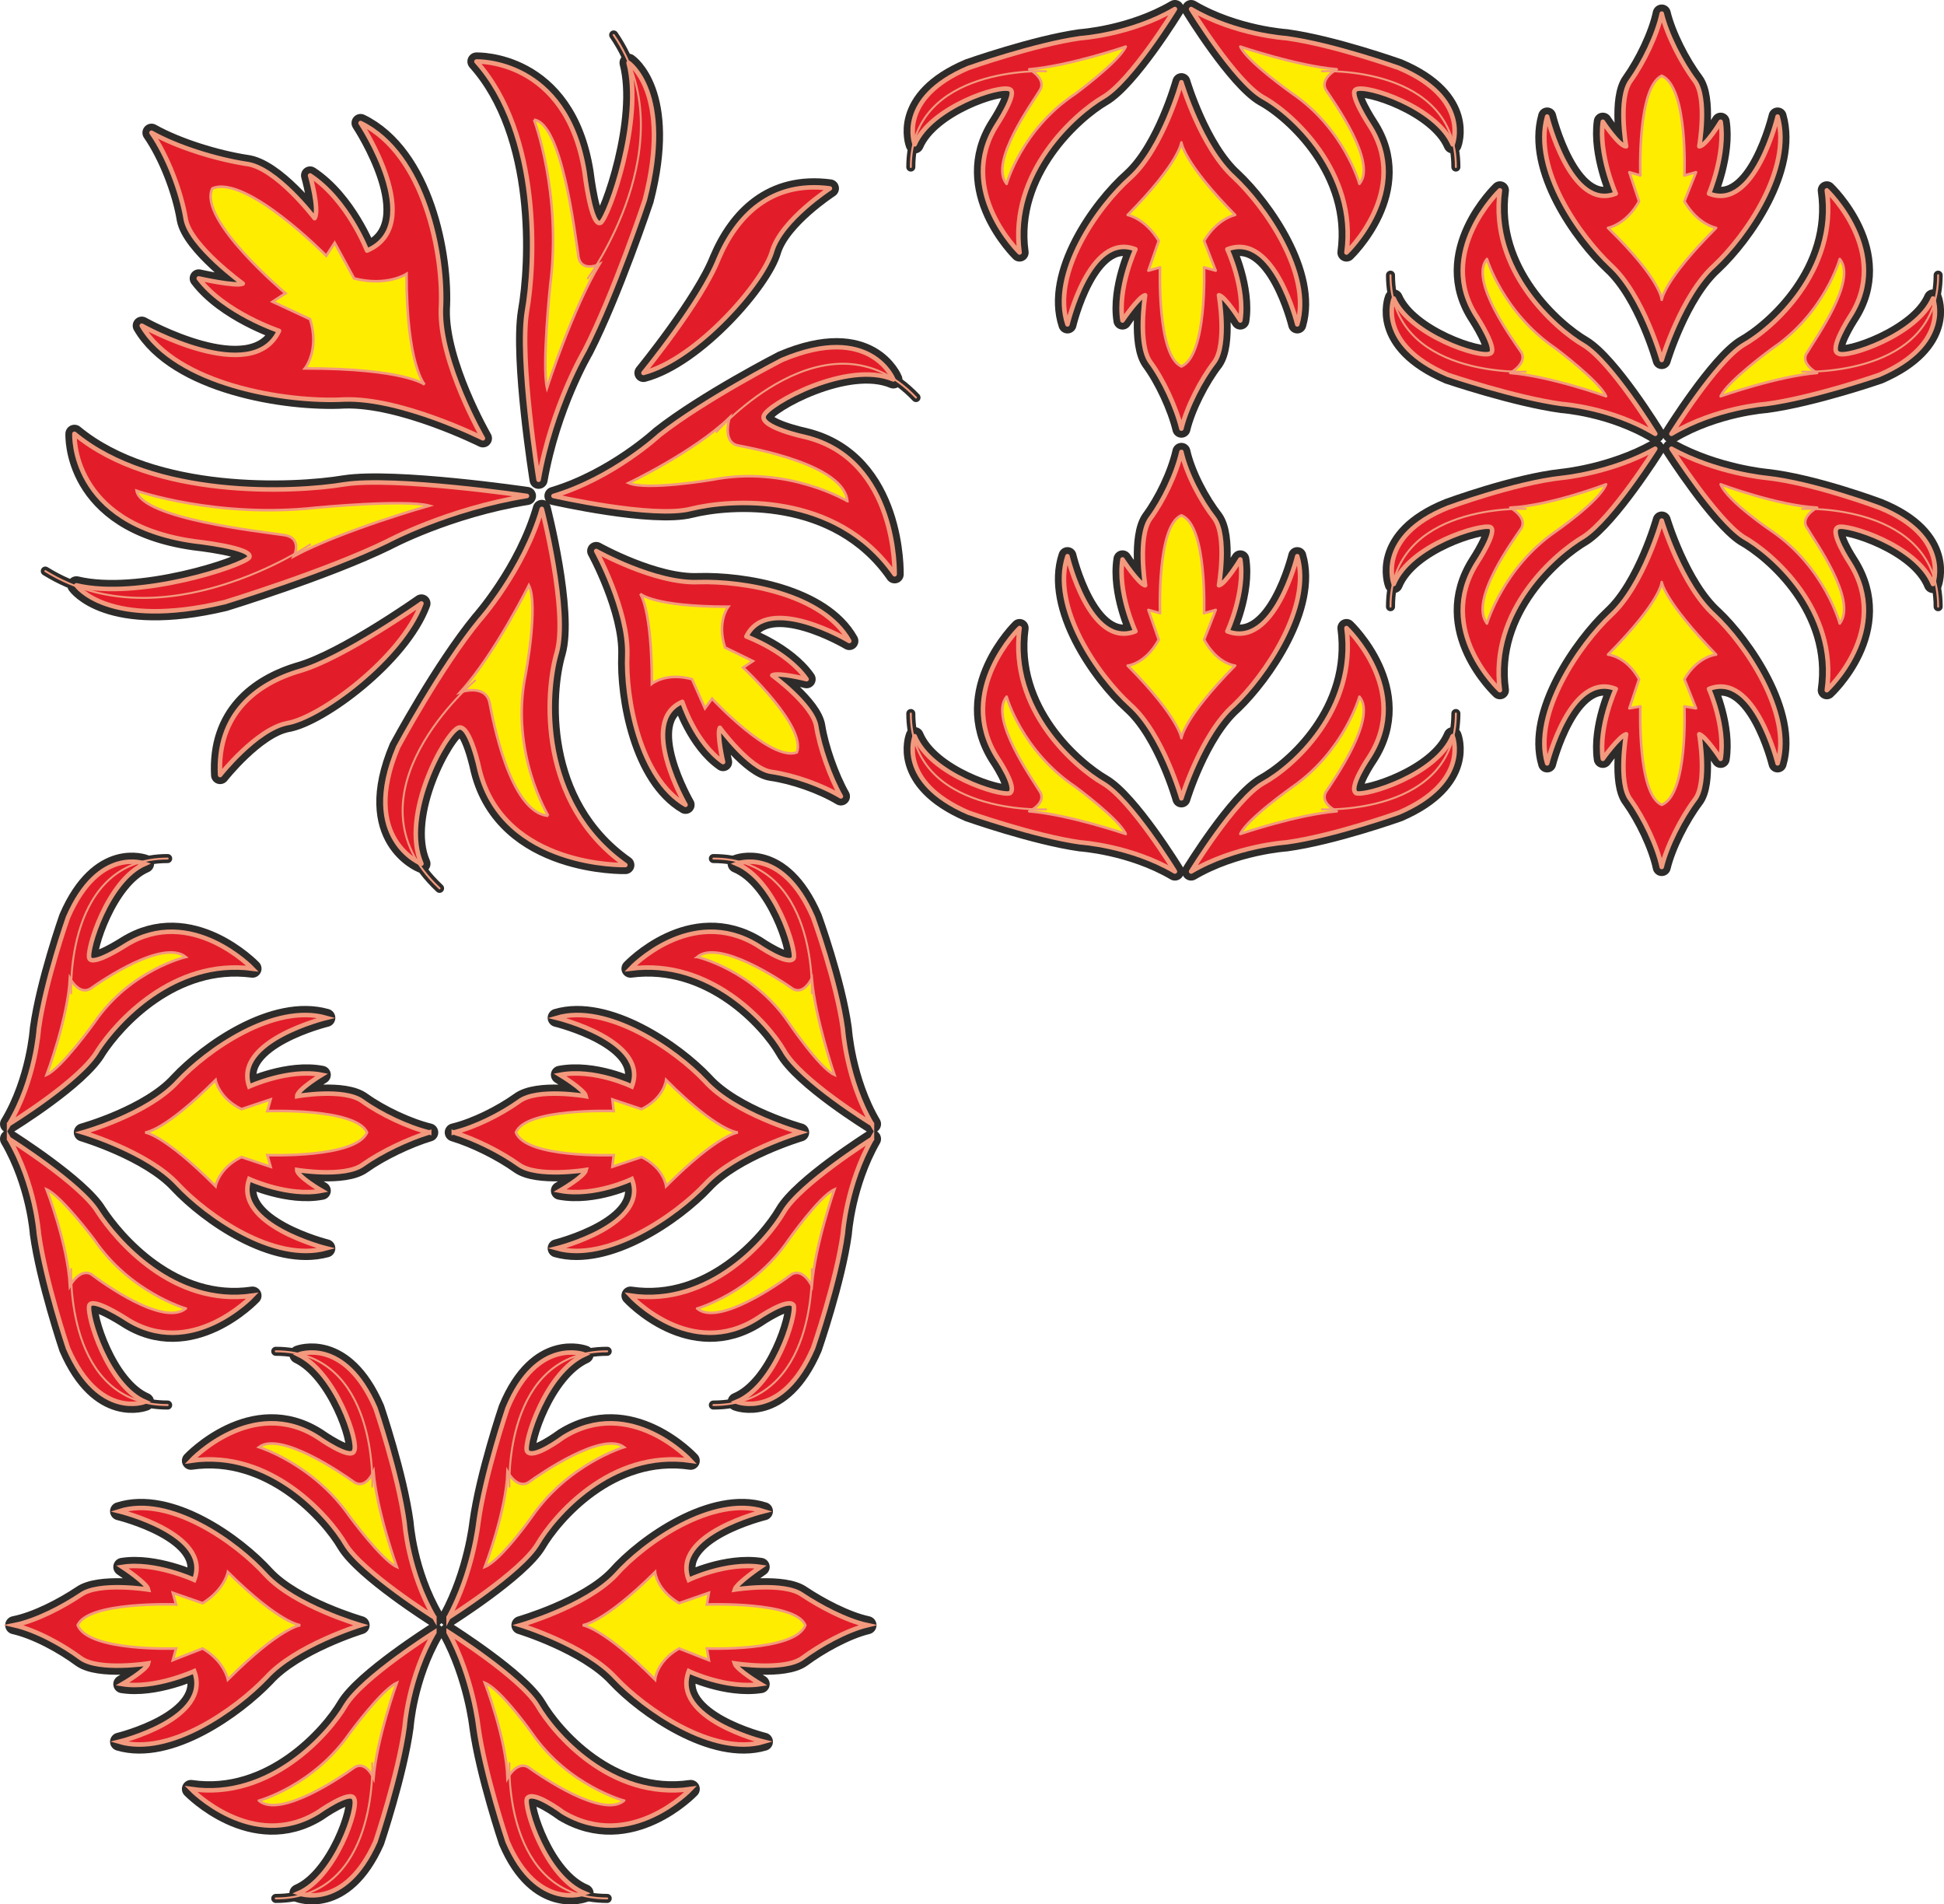 <svg xmlns="http://www.w3.org/2000/svg" width="288.293" height="282.353" viewBox="0 0 216.219 211.765"><path d="M372.734 362.409s-4.896-7.992-7.992-9.864c-3.096-1.8-10.512-8.28-9.288-17.208 0 0-7.272 6.912-2.52 14.112 0 0 2.376 3.672 1.44 4.032-1.08.576-8.928-2.016-10.728-6.12 0 0-2.016 5.04 6.048 8.496 0 0 7.416 2.52 12.672 3.24 0 0 5.472.36 10.368 3.312zm1.8 0s4.968-7.992 7.992-9.864c3.24-1.8 10.584-8.28 9.288-17.208 0 0 7.272 6.912 2.52 14.112 0 0-2.376 3.672-1.224 4.032.864.576 8.712-2.016 10.512-6.12 0 0 2.016 5.04-5.976 8.496 0 0-7.272 2.52-12.6 3.24 0 0-5.544.36-10.512 3.312z" style="fill:#302f2e;stroke:#2d2c2b;stroke-width:2.016;stroke-linejoin:round;stroke-miterlimit:10.433" transform="translate(-188.63 -314.17)"/><path d="M389.078 355.497s15.12.72 15.12-10.728m-45.864 10.728s-15.048.72-15.048-10.728" style="fill:none;stroke:#2d2c2b;stroke-width:1.008;stroke-linecap:round;stroke-miterlimit:10.433" transform="translate(-188.63 -314.17)"/><path d="M373.454 315.68c-.504 2.377-2.016 5.473-3.456 7.489-1.44 1.944-.504 7.272-.504 7.272-.792 0-2.592-2.736-2.592-2.736-.504 3.6 1.44 7.992 1.44 7.992-5.04 2.016-7.632-8.568-7.632-8.568-1.656 5.832 3.672 13.32 7.128 16.56 3.6 3.312 5.616 10.512 5.616 10.512s2.16-7.2 5.832-10.512c3.456-3.24 8.712-10.728 7.056-16.56 0 0-2.52 10.584-7.632 8.568 0 0 1.872-4.392 1.296-7.992 0 0-1.656 2.736-2.376 2.736 0 0 .936-5.328-.504-7.272-1.512-2.016-3.096-5.112-3.672-7.488zm-54.144-.503s-4.896 7.992-7.992 9.792c-3.096 1.8-10.512 8.352-9.288 17.28 0 0-7.128-6.912-2.52-14.184 0 0 2.376-3.6 1.44-3.96-1.08-.576-8.784 1.944-10.584 6.12 0 0-2.016-5.112 5.976-8.496 0 0 7.344-2.592 12.456-3.312 0 0 5.616-.36 10.512-3.24zm1.8 0s4.896 7.992 7.992 9.792c3.312 1.8 10.512 8.352 9.288 17.28 0 0 7.272-6.912 2.52-14.184 0 0-2.376-3.6-1.44-3.96 1.08-.576 8.928 1.944 10.728 6.12 0 0 2.016-5.112-5.976-8.496 0 0-7.272-2.592-12.528-3.312 0 0-5.688-.36-10.584-3.24z" style="fill:#302f2e;stroke:#2d2c2b;stroke-width:2.016;stroke-linejoin:round;stroke-miterlimit:10.433" transform="translate(-188.63 -314.17)"/><path d="M335.654 322.089s14.904-.72 14.904 10.656m-45.576-10.656s-15.048-.72-15.048 10.656" style="fill:none;stroke:#2d2c2b;stroke-width:1.008;stroke-linecap:round;stroke-miterlimit:10.433" transform="translate(-188.63 -314.17)"/><path d="M320.03 361.833c-.576-2.376-2.016-5.472-3.456-7.416-1.44-2.016-.576-7.416-.576-7.416-.72.144-2.52 2.808-2.52 2.808-.576-3.6 1.44-7.92 1.44-7.92-5.112-2.016-7.56 8.352-7.56 8.352-1.872-5.616 3.384-13.104 7.056-16.344 3.6-3.312 5.616-10.584 5.616-10.584s2.16 7.272 5.832 10.584c3.456 3.24 8.712 10.728 7.056 16.344 0 0-2.52-10.368-7.776-8.352 0 0 2.016 4.32 1.44 7.92 0 0-1.656-2.664-2.376-2.808 0 0 .936 5.4-.504 7.416-1.512 1.944-3.096 5.04-3.672 7.416zm52.704 2.232s-4.896 7.776-7.992 9.792c-3.096 1.8-10.512 8.136-9.288 17.064 0 0-7.272-6.696-2.52-14.184 0 0 2.376-3.6 1.44-3.96-1.08-.36-8.928 1.944-10.728 6.336 0 0-2.016-5.256 6.048-8.496 0 0 7.416-2.736 12.672-3.312 0 0 5.472-.504 10.368-3.24zm1.8 0s4.968 7.776 7.992 9.792c3.24 1.8 10.584 8.136 9.288 17.064 0 0 7.272-6.696 2.52-14.184 0 0-2.376-3.6-1.224-3.96.864-.36 8.712 1.944 10.512 6.336 0 0 2.016-5.256-5.976-8.496 0 0-7.272-2.736-12.6-3.312 0 0-5.544-.504-10.512-3.24z" style="fill:#302f2e;stroke:#2d2c2b;stroke-width:2.016;stroke-linejoin:round;stroke-miterlimit:10.433" transform="translate(-188.63 -314.17)"/><path d="M389.078 370.76s15.12-.72 15.12 10.873m-45.864-10.873s-15.048-.72-15.048 10.873" style="fill:none;stroke:#2d2c2b;stroke-width:1.008;stroke-linecap:round;stroke-miterlimit:10.433" transform="translate(-188.63 -314.17)"/><path d="M373.454 410.577c-.504-2.376-2.016-5.472-3.456-7.488-1.44-1.8-.504-7.272-.504-7.272-.792.216-2.592 2.736-2.592 2.736-.504-3.6 1.44-7.776 1.44-7.776-5.04-2.016-7.632 8.28-7.632 8.28-1.656-5.544 3.672-13.248 7.128-16.488 3.6-3.312 5.616-10.512 5.616-10.512s2.16 7.2 5.832 10.512c3.456 3.24 8.712 10.944 7.056 16.488 0 0-2.52-10.296-7.632-8.28 0 0 1.872 4.176 1.296 7.776 0 0-1.656-2.52-2.376-2.736 0 0 .936 5.472-.504 7.272-1.512 2.016-3.096 5.112-3.672 7.488zm-54.144.503s-4.896-7.991-7.992-9.791c-3.096-1.8-10.512-8.136-9.288-17.28 0 0-7.128 6.912-2.52 14.328 0 0 2.376 3.456 1.44 4.032-1.08.36-8.784-2.016-10.584-6.336 0 0-2.016 5.04 5.976 8.496 0 0 7.344 2.592 12.456 3.312 0 0 5.616.36 10.512 3.24zm1.8 0s4.896-7.991 7.992-9.791c3.312-1.8 10.512-8.136 9.288-17.28 0 0 7.272 6.912 2.52 14.328 0 0-2.376 3.456-1.44 4.032 1.08.36 8.928-2.016 10.728-6.336 0 0 2.016 5.04-5.976 8.496 0 0-7.272 2.592-12.528 3.312 0 0-5.688.36-10.584 3.24z" style="fill:#302f2e;stroke:#2d2c2b;stroke-width:2.016;stroke-linejoin:round;stroke-miterlimit:10.433" transform="translate(-188.63 -314.17)"/><path d="M335.654 404.169s14.904.72 14.904-10.656m-45.576 10.656s-15.048.72-15.048-10.656" style="fill:none;stroke:#2d2c2b;stroke-width:1.008;stroke-linecap:round;stroke-miterlimit:10.433" transform="translate(-188.63 -314.17)"/><path d="M320.03 364.425c-.576 2.52-2.016 5.472-3.456 7.416-1.44 2.016-.576 7.416-.576 7.416-.72-.144-2.52-2.88-2.52-2.88-.576 3.672 1.44 7.992 1.44 7.992-5.112 2.016-7.56-8.352-7.56-8.352-1.872 5.616 3.384 13.248 7.056 16.56 3.6 3.24 5.616 10.368 5.616 10.368s2.16-7.128 5.832-10.368c3.456-3.312 8.712-10.944 7.056-16.56 0 0-2.52 10.368-7.776 8.352 0 0 2.016-4.32 1.44-7.992 0 0-1.656 2.736-2.376 2.88 0 0 .936-5.4-.504-7.416-1.512-1.944-3.096-4.896-3.672-7.416z" style="fill:#302f2e;stroke:#2d2c2b;stroke-width:2.016;stroke-linejoin:round;stroke-miterlimit:10.433" transform="translate(-188.63 -314.17)"/><path d="M372.734 362.409s-4.896-7.992-7.992-9.864c-3.096-1.8-10.512-8.28-9.288-17.208 0 0-7.272 6.912-2.52 14.112 0 0 2.376 3.672 1.44 4.032-1.08.576-8.928-2.016-10.728-6.12 0 0-2.016 5.04 6.048 8.496 0 0 7.416 2.52 12.672 3.24 0 0 5.472.36 10.368 3.312zm1.8 0s4.968-7.992 7.992-9.864c3.24-1.8 10.584-8.28 9.288-17.208 0 0 7.272 6.912 2.52 14.112 0 0-2.376 3.672-1.224 4.032.864.576 8.712-2.016 10.512-6.12 0 0 2.016 5.04-5.976 8.496 0 0-7.272 2.52-12.6 3.24 0 0-5.544.36-10.512 3.312z" style="fill:#e31c2a;stroke:#f39a7e;stroke-width:.504;stroke-linejoin:round;stroke-miterlimit:10.433" transform="translate(-188.63 -314.17)"/><path d="M393.254 342.969s-1.656 5.976-7.488 9.936c0 0-5.04 3.672-5.76 5.328 0 0 6.336-2.232 10.728-2.592 0 0-2.016-1.08-1.08-2.304.72-1.296 5.616-7.992 3.6-10.368z" style="fill:#ffed00;stroke:#f39a7e;stroke-width:.288;stroke-linecap:round;stroke-linejoin:round;stroke-miterlimit:10.433" transform="translate(-188.63 -314.17)"/><path d="M389.078 355.497s15.12.72 15.12-10.728" style="fill:none;stroke:#f39a7e;stroke-width:.216;stroke-linecap:round;stroke-miterlimit:10.433" transform="translate(-188.63 -314.17)"/><path d="M354.014 342.969s1.8 5.976 7.632 9.936c0 0 4.896 3.672 5.616 5.328 0 0-6.192-2.232-10.656-2.592 0 0 1.944-1.08 1.224-2.304-.864-1.296-5.832-7.992-3.816-10.368z" style="fill:#ffed00;stroke:#f39a7e;stroke-width:.288;stroke-linecap:round;stroke-linejoin:round;stroke-miterlimit:10.433" transform="translate(-188.63 -314.17)"/><path d="M358.334 355.497s-15.048.72-15.048-10.728" style="fill:none;stroke:#f39a7e;stroke-width:.216;stroke-linecap:round;stroke-miterlimit:10.433" transform="translate(-188.63 -314.17)"/><path d="M373.454 315.68c-.504 2.377-2.016 5.473-3.456 7.489-1.44 1.944-.504 7.272-.504 7.272-.792 0-2.592-2.736-2.592-2.736-.504 3.6 1.44 7.992 1.44 7.992-5.04 2.016-7.632-8.568-7.632-8.568-1.656 5.832 3.672 13.32 7.128 16.56 3.6 3.312 5.616 10.512 5.616 10.512s2.16-7.2 5.832-10.512c3.456-3.24 8.712-10.728 7.056-16.56 0 0-2.52 10.584-7.632 8.568 0 0 1.872-4.392 1.296-7.992 0 0-1.656 2.736-2.376 2.736 0 0 .936-5.328-.504-7.272-1.512-2.016-3.096-5.112-3.672-7.488z" style="fill:#e31c2a;stroke:#f39a7e;stroke-width:.504;stroke-linejoin:round;stroke-miterlimit:10.433" transform="translate(-188.63 -314.17)"/><path d="M373.454 322.593c-2.736 1.296-2.376 11.088-2.376 11.088l-1.224-.36 1.08 3.24c-1.44 2.592-3.456 2.952-3.456 2.952 5.976 5.832 5.976 7.992 5.976 7.992s.216-2.16 6.048-7.992c0 0-2.016-.36-3.528-2.952l1.296-3.24-1.296.36s.432-9.792-2.52-11.088z" style="fill:#ffed00;stroke:#f39a7e;stroke-width:.288;stroke-linecap:round;stroke-linejoin:round;stroke-miterlimit:10.433" transform="translate(-188.63 -314.17)"/><path d="M319.31 315.177s-4.896 7.992-7.992 9.792c-3.096 1.8-10.512 8.352-9.288 17.28 0 0-7.128-6.912-2.52-14.184 0 0 2.376-3.6 1.44-3.96-1.08-.576-8.784 1.944-10.584 6.12 0 0-2.016-5.112 5.976-8.496 0 0 7.344-2.592 12.456-3.312 0 0 5.616-.36 10.512-3.24zm1.8 0s4.896 7.992 7.992 9.792c3.312 1.8 10.512 8.352 9.288 17.28 0 0 7.272-6.912 2.52-14.184 0 0-2.376-3.6-1.44-3.96 1.08-.576 8.928 1.944 10.728 6.12 0 0 2.016-5.112-5.976-8.496 0 0-7.272-2.592-12.528-3.312 0 0-5.688-.36-10.584-3.24z" style="fill:#e31c2a;stroke:#f39a7e;stroke-width:.504;stroke-linejoin:round;stroke-miterlimit:10.433" transform="translate(-188.63 -314.17)"/><path d="M339.83 334.617s-1.656-6.048-7.416-10.008c0 0-5.112-3.6-5.832-5.256 0 0 6.336 2.16 10.728 2.52 0 0-2.016 1.08-1.152 2.376.792 1.224 5.688 7.992 3.672 10.368z" style="fill:#ffed00;stroke:#f39a7e;stroke-width:.288;stroke-linecap:round;stroke-linejoin:round;stroke-miterlimit:10.433" transform="translate(-188.63 -314.17)"/><path d="M335.654 322.089s14.904-.72 14.904 10.656" style="fill:none;stroke:#f39a7e;stroke-width:.216;stroke-linecap:round;stroke-miterlimit:10.433" transform="translate(-188.63 -314.17)"/><path d="M300.59 334.617s1.656-6.048 7.632-10.008c0 0 4.896-3.6 5.616-5.256 0 0-6.336 2.16-10.728 2.52 0 0 2.016 1.08 1.152 2.376-.72 1.224-5.688 7.992-3.672 10.368z" style="fill:#ffed00;stroke:#f39a7e;stroke-width:.288;stroke-linecap:round;stroke-linejoin:round;stroke-miterlimit:10.433" transform="translate(-188.63 -314.17)"/><path d="M304.982 322.089s-15.048-.72-15.048 10.656" style="fill:none;stroke:#f39a7e;stroke-width:.216;stroke-linecap:round;stroke-miterlimit:10.433" transform="translate(-188.63 -314.17)"/><path d="M320.03 361.833c-.576-2.376-2.016-5.472-3.456-7.416-1.44-2.016-.576-7.416-.576-7.416-.72.144-2.52 2.808-2.52 2.808-.576-3.6 1.44-7.92 1.44-7.92-5.112-2.016-7.56 8.352-7.56 8.352-1.872-5.616 3.384-13.104 7.056-16.344 3.6-3.312 5.616-10.584 5.616-10.584s2.16 7.272 5.832 10.584c3.456 3.24 8.712 10.728 7.056 16.344 0 0-2.52-10.368-7.776-8.352 0 0 2.016 4.32 1.44 7.92 0 0-1.656-2.664-2.376-2.808 0 0 .936 5.4-.504 7.416-1.512 1.944-3.096 5.04-3.672 7.416z" style="fill:#e31c2a;stroke:#f39a7e;stroke-width:.504;stroke-linejoin:round;stroke-miterlimit:10.433" transform="translate(-188.63 -314.17)"/><path d="M320.03 354.92c-2.736-1.223-2.376-11.015-2.376-11.015l-1.296.36 1.152-3.312c-1.512-2.52-3.456-2.88-3.456-2.88 5.76-5.832 5.976-8.064 5.976-8.064s.216 2.232 5.976 8.064c0 0-1.944.36-3.456 2.88l1.296 3.312-1.296-.36s.36 9.792-2.52 11.016z" style="fill:#ffed00;stroke:#f39a7e;stroke-width:.288;stroke-linecap:round;stroke-linejoin:round;stroke-miterlimit:10.433" transform="translate(-188.63 -314.17)"/><path d="M372.734 364.065s-4.896 7.776-7.992 9.792c-3.096 1.8-10.512 8.136-9.288 17.064 0 0-7.272-6.696-2.52-14.184 0 0 2.376-3.6 1.44-3.96-1.08-.36-8.928 1.944-10.728 6.336 0 0-2.016-5.256 6.048-8.496 0 0 7.416-2.736 12.672-3.312 0 0 5.472-.504 10.368-3.24zm1.8 0s4.968 7.776 7.992 9.792c3.24 1.8 10.584 8.136 9.288 17.064 0 0 7.272-6.696 2.52-14.184 0 0-2.376-3.6-1.224-3.96.864-.36 8.712 1.944 10.512 6.336 0 0 2.016-5.256-5.976-8.496 0 0-7.272-2.736-12.6-3.312 0 0-5.544-.504-10.512-3.24z" style="fill:#e31c2a;stroke:#f39a7e;stroke-width:.504;stroke-linejoin:round;stroke-miterlimit:10.433" transform="translate(-188.63 -314.17)"/><path d="M393.254 383.505s-1.656-6.192-7.488-10.224c0 0-5.04-3.384-5.76-5.256 0 0 6.336 2.376 10.728 2.592 0 0-2.016 1.08-1.08 2.304.72 1.296 5.616 7.992 3.6 10.584z" style="fill:#ffed00;stroke:#f39a7e;stroke-width:.288;stroke-linecap:round;stroke-linejoin:round;stroke-miterlimit:10.433" transform="translate(-188.63 -314.17)"/><path d="M389.078 370.76s15.12-.72 15.12 10.873" style="fill:none;stroke:#f39a7e;stroke-width:.216;stroke-linecap:round;stroke-miterlimit:10.433" transform="translate(-188.63 -314.17)"/><path d="M354.014 383.505s1.8-6.192 7.632-10.224c0 0 4.896-3.384 5.616-5.256 0 0-6.192 2.376-10.656 2.592 0 0 1.944 1.08 1.224 2.304-.864 1.296-5.832 7.992-3.816 10.584z" style="fill:#ffed00;stroke:#f39a7e;stroke-width:.288;stroke-linecap:round;stroke-linejoin:round;stroke-miterlimit:10.433" transform="translate(-188.63 -314.17)"/><path d="M358.334 370.76s-15.048-.72-15.048 10.873" style="fill:none;stroke:#f39a7e;stroke-width:.216;stroke-linecap:round;stroke-miterlimit:10.433" transform="translate(-188.63 -314.17)"/><path d="M373.454 410.577c-.504-2.376-2.016-5.472-3.456-7.488-1.44-1.8-.504-7.272-.504-7.272-.792.216-2.592 2.736-2.592 2.736-.504-3.6 1.44-7.776 1.44-7.776-5.04-2.016-7.632 8.28-7.632 8.28-1.656-5.544 3.672-13.248 7.128-16.488 3.6-3.312 5.616-10.512 5.616-10.512s2.16 7.2 5.832 10.512c3.456 3.24 8.712 10.944 7.056 16.488 0 0-2.52-10.296-7.632-8.28 0 0 1.872 4.176 1.296 7.776 0 0-1.656-2.52-2.376-2.736 0 0 .936 5.472-.504 7.272-1.512 2.016-3.096 5.112-3.672 7.488z" style="fill:#e31c2a;stroke:#f39a7e;stroke-width:.504;stroke-linejoin:round;stroke-miterlimit:10.433" transform="translate(-188.63 -314.17)"/><path d="M373.454 403.665c-2.736-1.152-2.376-10.944-2.376-10.944l-1.224.216 1.08-3.24c-1.44-2.592-3.456-2.736-3.456-2.736 5.976-6.048 5.976-8.064 5.976-8.064s.216 2.016 6.048 8.064c0 0-2.016.144-3.528 2.736l1.296 3.24-1.296-.216s.432 9.792-2.52 10.944z" style="fill:#ffed00;stroke:#f39a7e;stroke-width:.288;stroke-linecap:round;stroke-linejoin:round;stroke-miterlimit:10.433" transform="translate(-188.63 -314.17)"/><path d="M319.31 411.08s-4.896-7.991-7.992-9.791c-3.096-1.8-10.512-8.136-9.288-17.28 0 0-7.128 6.912-2.52 14.328 0 0 2.376 3.456 1.44 4.032-1.08.36-8.784-2.016-10.584-6.336 0 0-2.016 5.04 5.976 8.496 0 0 7.344 2.592 12.456 3.312 0 0 5.616.36 10.512 3.24zm1.8 0s4.896-7.991 7.992-9.791c3.312-1.8 10.512-8.136 9.288-17.28 0 0 7.272 6.912 2.52 14.328 0 0-2.376 3.456-1.44 4.032 1.08.36 8.928-2.016 10.728-6.336 0 0 2.016 5.04-5.976 8.496 0 0-7.272 2.592-12.528 3.312 0 0-5.688.36-10.584 3.24z" style="fill:#e31c2a;stroke:#f39a7e;stroke-width:.504;stroke-linejoin:round;stroke-miterlimit:10.433" transform="translate(-188.63 -314.17)"/><path d="M339.83 391.64s-1.656 5.977-7.416 10.009c0 0-5.112 3.6-5.832 5.256 0 0 6.336-2.16 10.728-2.52 0 0-2.016-.936-1.152-2.232.792-1.224 5.688-8.136 3.672-10.512z" style="fill:#ffed00;stroke:#f39a7e;stroke-width:.288;stroke-linecap:round;stroke-linejoin:round;stroke-miterlimit:10.433" transform="translate(-188.63 -314.17)"/><path d="M335.654 404.169s14.904.72 14.904-10.656" style="fill:none;stroke:#f39a7e;stroke-width:.216;stroke-linecap:round;stroke-miterlimit:10.433" transform="translate(-188.63 -314.17)"/><path d="M300.59 391.64s1.656 5.977 7.632 10.009c0 0 4.896 3.6 5.616 5.256 0 0-6.336-2.16-10.728-2.52 0 0 2.016-.936 1.152-2.232-.72-1.224-5.688-8.136-3.672-10.512z" style="fill:#ffed00;stroke:#f39a7e;stroke-width:.288;stroke-linecap:round;stroke-linejoin:round;stroke-miterlimit:10.433" transform="translate(-188.63 -314.17)"/><path d="M304.982 404.169s-15.048.72-15.048-10.656" style="fill:none;stroke:#f39a7e;stroke-width:.216;stroke-linecap:round;stroke-miterlimit:10.433" transform="translate(-188.63 -314.17)"/><path d="M320.03 364.425c-.576 2.52-2.016 5.472-3.456 7.416-1.44 2.016-.576 7.416-.576 7.416-.72-.144-2.52-2.88-2.52-2.88-.576 3.672 1.44 7.992 1.44 7.992-5.112 2.016-7.56-8.352-7.56-8.352-1.872 5.616 3.384 13.248 7.056 16.56 3.6 3.24 5.616 10.368 5.616 10.368s2.16-7.128 5.832-10.368c3.456-3.312 8.712-10.944 7.056-16.56 0 0-2.52 10.368-7.776 8.352 0 0 2.016-4.32 1.44-7.992 0 0-1.656 2.736-2.376 2.88 0 0 .936-5.4-.504-7.416-1.512-1.944-3.096-4.896-3.672-7.416z" style="fill:#e31c2a;stroke:#f39a7e;stroke-width:.504;stroke-linejoin:round;stroke-miterlimit:10.433" transform="translate(-188.63 -314.17)"/><path d="M320.03 371.48c-2.736 1.08-2.376 10.873-2.376 10.873l-1.296-.36 1.152 3.312c-1.512 2.736-3.456 2.88-3.456 2.88 5.76 5.832 5.976 8.064 5.976 8.064s.216-2.232 5.976-8.064c0 0-1.944-.144-3.456-2.88l1.296-3.312-1.296.36s.36-9.792-2.52-10.872z" style="fill:#ffed00;stroke:#f39a7e;stroke-width:.288;stroke-linecap:round;stroke-linejoin:round;stroke-miterlimit:10.433" transform="translate(-188.63 -314.17)"/><path d="M250.19 369.32s11.088 2.52 15.264 1.44c4.32-1.08 16.2-2.015 22.68 7.273 0 0 .36-12.744-9.936-15.264 0 0-5.112-1.08-4.608-2.376.432-1.296 9.288-6.192 14.4-4.032 0 0-2.52-6.336-12.384-2.16 0 0-8.568 4.392-13.608 8.352 0 0-5.112 4.752-11.808 6.768zm-1.296 1.44s2.952 11.449 1.656 15.985c-1.296 4.392-2.16 16.704 7.632 23.616 0 0-13.464.36-16.2-10.512 0 0-1.08-5.256-2.376-4.752-1.44.576-6.48 9.648-4.104 15.12 0 0-6.912-2.736-2.592-12.96 0 0 4.752-8.856 9.072-14.112 0 0 4.896-5.472 6.912-12.384z" style="fill:#302f2e;stroke:#2d2c2b;stroke-width:2.016;stroke-linejoin:round;stroke-miterlimit:10.433" transform="translate(-188.63 -314.17)"/><path d="M241.478 389.84s-15.12 12.673-3.96 23.113m30.816-50.76s12.384-14.112 22.176-3.816" style="fill:none;stroke:#2d2c2b;stroke-width:1.008;stroke-linecap:round;stroke-miterlimit:10.433" transform="translate(-188.63 -314.17)"/><path d="M282.158 402.729c-1.224-2.16-2.376-5.472-2.736-7.776-.36-2.376-4.896-5.688-4.896-5.688.72-.36 3.816.432 3.816.432-2.16-3.096-6.696-4.752-6.696-4.752 2.376-4.896 11.448.504 11.448.504-2.952-5.256-11.808-6.696-16.776-6.552-4.824.216-11.376-3.456-11.376-3.456s3.6 6.552 3.456 11.52c-.216 4.896 1.44 13.752 6.48 16.704 0 0-5.4-9.288-.36-11.448 0 0 1.44 4.536 4.536 6.696 0 0-.72-3.096-.36-3.816 0 0 3.312 4.536 5.688 4.896 2.52.36 5.616 1.44 7.776 2.736zm-33.624-35.209s-2.16-13.463-1.296-18.72c.936-5.255 1.656-19.655-5.616-27.791 0 0 10.008-.36 12.024 12.312 0 0 .72 6.192 1.8 5.616.936-.72 4.752-11.448 3.096-17.784 0 0 4.896 3.312 1.8 15.264 0 0-3.456 10.368-6.696 16.704 0 0-3.672 6.192-5.112 14.4zm-1.296 1.8s-14.688-2.16-20.304-1.295c-5.616.936-21.24 1.656-30.024-5.616 0 0-.504 10.008 13.32 11.952 0 0 6.696.72 6.12 1.8-.72.936-12.312 4.752-19.224 3.096 0 0 3.456 4.968 16.488 1.872 0 0 11.304-3.456 18.072-6.768 0 0 6.696-3.6 15.552-5.04z" style="fill:#302f2e;stroke:#2d2c2b;stroke-width:2.016;stroke-linejoin:round;stroke-miterlimit:10.433" transform="translate(-188.63 -314.17)"/><path d="M223.118 374.72s-16.344 11.089-29.448 2.953m60.336-32.544s11.088-15.12 2.88-27.072" style="fill:none;stroke:#2d2c2b;stroke-width:1.008;stroke-linecap:round;stroke-miterlimit:10.433" transform="translate(-188.63 -314.17)"/><path d="M205.478 328.929c2.952 1.656 7.272 2.952 10.512 3.456 3.312.36 7.632 6.048 7.632 6.048.576-.936-.504-4.752-.504-4.752 4.176 2.736 6.336 8.352 6.336 8.352 6.768-2.88-.72-14.184-.72-14.184 7.128 3.456 9.288 14.76 8.928 20.736-.144 5.976 4.68 14.328 4.68 14.328s-9.072-4.536-15.408-4.32c-6.552.36-18.72-1.656-22.536-8.208 0 0 12.312 6.912 15.264.576 0 0-6.048-2.016-8.928-5.832 0 0 4.176.936 4.896.576 0 0-5.76-4.176-6.336-7.128-.504-3.096-2.016-7.056-3.816-9.648zm54.72 26.711s6.48-7.92 8.352-12.671c2.016-4.752 5.832-8.712 12.384-7.848 0 0-5.328 3.456-6.408 6.912-.936 3.456-8.352 12.024-14.328 13.608zm-24.696 25.633s-8.568 6.048-13.464 7.488c-4.968 1.44-9.288 4.896-8.928 11.592 0 0 3.96-5.04 7.416-5.76 3.672-.576 12.744-7.272 14.976-13.32z" style="fill:#302f2e;stroke:#2d2c2b;stroke-width:2.016;stroke-linejoin:round;stroke-miterlimit:10.433" transform="translate(-188.63 -314.17)"/><path d="M250.19 369.32s11.088 2.52 15.264 1.44c4.32-1.08 16.2-2.015 22.68 7.273 0 0 .36-12.744-9.936-15.264 0 0-5.112-1.08-4.608-2.376.432-1.296 9.288-6.192 14.4-4.032 0 0-2.52-6.336-12.384-2.16 0 0-8.568 4.392-13.608 8.352 0 0-5.112 4.752-11.808 6.768zm-1.296 1.44s2.952 11.449 1.656 15.985c-1.296 4.392-2.16 16.704 7.632 23.616 0 0-13.464.36-16.2-10.512 0 0-1.08-5.256-2.376-4.752-1.44.576-6.48 9.648-4.104 15.12 0 0-6.912-2.736-2.592-12.96 0 0 4.752-8.856 9.072-14.112 0 0 4.896-5.472 6.912-12.384z" style="fill:#e31c2a;stroke:#f39a7e;stroke-width:.504;stroke-linejoin:round;stroke-miterlimit:10.433" transform="translate(-188.63 -314.17)"/><path d="M249.614 404.889s-4.32-7.056-2.52-15.768c0 0 1.44-7.632.36-9.864 0 0-3.816 7.704-7.632 11.88 0 0 2.736-.936 3.24 1.08.36 1.8 2.232 12.312 6.552 12.672z" style="fill:#ffed00;stroke:#f39a7e;stroke-width:.288;stroke-miterlimit:10.433" transform="translate(-188.63 -314.17)"/><path d="M241.478 389.84s-15.12 12.673-3.96 23.113" style="fill:none;stroke:#f39a7e;stroke-width:.216;stroke-linecap:round;stroke-miterlimit:10.433" transform="translate(-188.63 -314.17)"/><path d="M282.878 369.897s-6.696-4.032-15.048-2.376c0 0-7.272 1.224-9.288.36 0 0 7.272-3.456 11.232-7.272 0 0-.864 2.736.936 3.096 1.8.36 11.808 2.16 12.168 6.192z" style="fill:#ffed00;stroke:#f39a7e;stroke-width:.288;stroke-miterlimit:10.433" transform="translate(-188.63 -314.17)"/><path d="M268.334 362.193s12.384-14.112 22.176-3.816" style="fill:none;stroke:#f39a7e;stroke-width:.216;stroke-linecap:round;stroke-miterlimit:10.433" transform="translate(-188.63 -314.17)"/><path d="M282.158 402.729c-1.224-2.16-2.376-5.472-2.736-7.776-.36-2.376-4.896-5.688-4.896-5.688.72-.36 3.816.432 3.816.432-2.16-3.096-6.696-4.752-6.696-4.752 2.376-4.896 11.448.504 11.448.504-2.952-5.256-11.808-6.696-16.776-6.552-4.824.216-11.376-3.456-11.376-3.456s3.6 6.552 3.456 11.52c-.216 4.896 1.44 13.752 6.48 16.704 0 0-5.4-9.288-.36-11.448 0 0 1.44 4.536 4.536 6.696 0 0-.72-3.096-.36-3.816 0 0 3.312 4.536 5.688 4.896 2.52.36 5.616 1.44 7.776 2.736z" style="fill:#e31c2a;stroke:#f39a7e;stroke-width:.504;stroke-linejoin:round;stroke-miterlimit:10.433" transform="translate(-188.63 -314.17)"/><path d="M277.262 397.833c1.08-2.88-5.976-9.432-5.976-9.432l1.08-.72-3.096-1.512c-.936-2.88.36-4.536.36-4.536-8.352 0-9.792-1.44-9.792-1.44s1.296 1.656 1.296 10.008c0 0 1.584-1.296 4.464-.504l1.44 3.24.792-1.08s6.552 7.056 9.432 5.976z" style="fill:#ffed00;stroke:#f39a7e;stroke-width:.288;stroke-miterlimit:10.433" transform="translate(-188.63 -314.17)"/><path d="M248.534 367.52s-2.16-13.463-1.296-18.72c.936-5.255 1.656-19.655-5.616-27.791 0 0 10.008-.36 12.024 12.312 0 0 .72 6.192 1.8 5.616.936-.72 4.752-11.448 3.096-17.784 0 0 4.896 3.312 1.8 15.264 0 0-3.456 10.368-6.696 16.704 0 0-3.672 6.192-5.112 14.4zm-1.296 1.8s-14.688-2.16-20.304-1.295c-5.616.936-21.24 1.656-30.024-5.616 0 0-.504 10.008 13.32 11.952 0 0 6.696.72 6.12 1.8-.72.936-12.312 4.752-19.224 3.096 0 0 3.456 4.968 16.488 1.872 0 0 11.304-3.456 18.072-6.768 0 0 6.696-3.6 15.552-5.04z" style="fill:#e31c2a;stroke:#f39a7e;stroke-width:.504;stroke-linejoin:round;stroke-miterlimit:10.433" transform="translate(-188.63 -314.17)"/><path d="M203.822 368.745s8.928 3.096 20.016 1.872c0 0 9.792-.936 12.528-.216 0 0-9.648 2.736-15.048 5.616 0 0 1.08-2.16-1.296-2.376-2.376-.36-15.624-1.8-16.2-4.896z" style="fill:#ffed00;stroke:#f39a7e;stroke-width:.288;stroke-miterlimit:10.433" transform="translate(-188.63 -314.17)"/><path d="M223.118 374.72s-16.344 11.089-29.448 2.953" style="fill:none;stroke:#f39a7e;stroke-width:.216;stroke-linecap:round;stroke-miterlimit:10.433" transform="translate(-188.63 -314.17)"/><path d="M248.03 327.489s3.096 8.208 1.8 18.36c0 0-.936 8.928-.36 11.448 0 0 2.88-8.856 5.832-13.752 0 0-2.232 1.08-2.376-1.152-.36-2.304-1.8-14.544-4.896-14.904z" style="fill:#ffed00;stroke:#f39a7e;stroke-width:.288;stroke-miterlimit:10.433" transform="translate(-188.63 -314.17)"/><path d="M254.006 345.129s11.088-15.12 2.88-27.072" style="fill:none;stroke:#f39a7e;stroke-width:.216;stroke-linecap:round;stroke-miterlimit:10.433" transform="translate(-188.63 -314.17)"/><path d="M205.478 328.929c2.952 1.656 7.272 2.952 10.512 3.456 3.312.36 7.632 6.048 7.632 6.048.576-.936-.504-4.752-.504-4.752 4.176 2.736 6.336 8.352 6.336 8.352 6.768-2.88-.72-14.184-.72-14.184 7.128 3.456 9.288 14.76 8.928 20.736-.144 5.976 4.68 14.328 4.68 14.328s-9.072-4.536-15.408-4.32c-6.552.36-18.72-1.656-22.536-8.208 0 0 12.312 6.912 15.264.576 0 0-6.048-2.016-8.928-5.832 0 0 4.176.936 4.896.576 0 0-5.76-4.176-6.336-7.128-.504-3.096-2.016-7.056-3.816-9.648z" style="fill:#e31c2a;stroke:#f39a7e;stroke-width:.504;stroke-linejoin:round;stroke-miterlimit:10.433" transform="translate(-188.63 -314.17)"/><path d="M212.246 335.12c3.744-1.583 12.672 7.489 12.672 7.489l.936-1.44 2.16 3.96c3.672.936 5.832-.504 5.832-.504 0 10.152 2.016 12.312 2.016 12.312s-2.232-1.8-13.32-1.8c0 0 1.656-2.016.576-5.472l-4.176-1.944 1.44-.936s-9.792-8.208-8.136-11.664z" style="fill:#ffed00;stroke:#f39a7e;stroke-width:.288;stroke-miterlimit:10.433" transform="translate(-188.63 -314.17)"/><path d="M260.198 355.64s6.48-7.92 8.352-12.671c2.016-4.752 5.832-8.712 12.384-7.848 0 0-5.328 3.456-6.408 6.912-.936 3.456-8.352 12.024-14.328 13.608zm-24.696 25.633s-8.568 6.048-13.464 7.488c-4.968 1.44-9.288 4.896-8.928 11.592 0 0 3.96-5.04 7.416-5.76 3.672-.576 12.744-7.272 14.976-13.32z" style="fill:#e31c2a;stroke:#f39a7e;stroke-width:.504;stroke-linejoin:round;stroke-miterlimit:10.433" transform="translate(-188.63 -314.17)"/><path d="M189.638 440.817s7.992 5.04 9.864 8.136c2.016 3.096 8.352 10.584 17.208 9.288 0 0-6.84 7.272-14.112 2.52 0 0-3.672-2.376-4.032-1.44-.36 1.08 2.016 8.928 6.192 10.728 0 0-5.112 2.016-8.568-5.976 0 0-2.52-7.488-3.24-12.744 0 0-.36-5.472-3.312-10.512zm0-1.657s7.992-4.895 9.864-8.207c2.016-3.096 8.352-10.224 17.208-9.072 0 0-6.84-7.128-14.112-2.592 0 0-3.672 2.376-4.032 1.44-.36-.864 2.016-8.712 6.192-10.512 0 0-5.112-2.016-8.568 5.976 0 0-2.52 7.128-3.24 12.384 0 0-.36 5.688-3.312 10.584zm46.728.937c-2.376.72-5.4 2.16-7.416 3.6s-7.272.576-7.272.576c0 .72 2.736 2.304 2.736 2.304-3.672.72-8.064-1.296-8.064-1.296-1.8 5.112 8.568 7.704 8.568 7.704-5.832 1.584-13.248-3.672-16.488-7.128-3.312-3.6-10.584-5.76-10.584-5.76s7.272-2.016 10.584-5.688c3.24-3.456 10.656-8.712 16.488-7.056 0 0-10.368 2.52-8.568 7.632 0 0 4.392-2.016 8.064-1.296 0 0-2.736 1.656-2.736 2.376 0 0 5.256-.936 7.272.576 2.016 1.44 5.04 2.88 7.416 3.456zm.576 55.583s-7.992 5.04-9.864 8.137c-1.8 3.096-8.352 10.584-17.208 9.288 0 0 6.84 7.056 14.112 2.592 0 0 3.672-2.592 4.032-1.512.576.936-2.016 8.712-6.192 10.512 0 0 5.112 2.016 8.568-5.76 0 0 2.52-7.488 3.24-12.744 0 0 .36-5.472 3.312-10.512zm0-1.655s-7.992-5.04-9.864-8.136c-1.8-3.096-8.352-10.584-17.208-9.288 0 0 6.84-7.272 14.112-2.592 0 0 3.672 2.592 4.032 1.512.576-.936-2.016-8.712-6.192-10.728 0 0 5.112-2.016 8.568 5.976 0 0 2.52 7.416 3.24 12.744 0 0 .36 5.472 3.312 10.512zm-46.728.864c2.52.576 5.472 2.232 7.416 3.672 2.016 1.44 7.488.576 7.488.576-.144.72-2.88 2.304-2.88 2.304 3.6.576 7.992-1.44 7.992-1.44 2.016 5.328-8.352 7.848-8.352 7.848 5.616 1.656 13.032-3.672 16.344-7.128 3.24-3.6 10.512-5.832 10.512-5.832s-7.272-2.088-10.512-5.544c-3.312-3.672-10.728-8.928-16.344-7.128 0 0 10.368 2.52 8.352 7.632 0 0-4.392-2.016-7.992-1.44 0 0 2.736 1.8 2.88 2.52 0 0-5.472-.864-7.488.576-1.944 1.296-4.896 2.88-7.416 3.384zm95.4-54.072s-7.992 5.04-9.792 8.136c-1.8 3.096-8.208 10.584-17.064 9.288 0 0 6.696 7.272 14.112 2.52 0 0 3.456-2.376 4.032-1.44.36 1.08-2.016 8.928-6.336 10.728 0 0 5.04 2.016 8.496-5.976 0 0 2.592-7.488 3.312-12.744 0 0 .36-5.472 3.24-10.512zm0-1.657s-7.992-4.895-9.792-8.207c-1.8-3.096-8.208-10.224-17.064-9.072 0 0 6.696-7.128 14.112-2.592 0 0 3.456 2.376 4.032 1.44.36-.864-2.016-8.712-6.336-10.512 0 0 5.04-2.016 8.496 5.976 0 0 2.592 7.128 3.312 12.384 0 0 .36 5.688 3.24 10.584zm-46.512.937c2.376.72 5.256 2.16 7.272 3.6s7.416.576 7.416.576c-.144.72-2.88 2.304-2.88 2.304 3.816.72 7.992-1.296 7.992-1.296 2.016 5.112-8.352 7.704-8.352 7.704 5.616 1.584 13.248-3.672 16.488-7.128 3.312-3.6 10.584-5.76 10.584-5.76s-7.272-2.016-10.584-5.688c-3.24-3.456-10.872-8.712-16.488-7.056 0 0 10.368 2.52 8.352 7.632 0 0-4.176-2.016-7.992-1.296 0 0 2.736 1.656 2.88 2.376 0 0-5.4-.936-7.416.576-2.016 1.44-4.896 2.88-7.272 3.456zm-.576 55.583s7.992 5.04 9.864 8.137c1.8 3.096 8.136 10.584 17.064 9.288 0 0-6.696 7.056-14.184 2.592 0 0-3.456-2.592-4.032-1.512-.36.936 2.016 8.712 6.408 10.512 0 0-5.256 2.016-8.568-5.76 0 0-2.52-7.488-3.24-12.744 0 0-.576-5.472-3.312-10.512zm0-1.655s7.992-5.04 9.864-8.136c1.8-3.096 8.136-10.584 17.064-9.288 0 0-6.696-7.272-14.184-2.592 0 0-3.456 2.592-4.032 1.512-.36-.936 2.016-8.712 6.408-10.728 0 0-5.256-2.016-8.568 5.976 0 0-2.52 7.416-3.24 12.744 0 0-.576 5.472-3.312 10.512zm46.584.864c-2.376.576-5.328 2.232-7.272 3.672-2.016 1.44-7.488.576-7.488.576.216.72 2.88 2.304 2.88 2.304-3.816.576-7.992-1.44-7.992-1.44-2.016 5.328 8.352 7.848 8.352 7.848-5.616 1.656-13.248-3.672-16.488-7.128-3.312-3.6-10.584-5.832-10.584-5.832s7.272-2.088 10.584-5.544c3.24-3.672 10.872-8.928 16.488-7.128 0 0-10.368 2.52-8.352 7.632 0 0 4.176-2.016 7.992-1.44 0 0-2.664 1.8-2.88 2.52 0 0 5.472-.864 7.488.576 1.944 1.296 4.896 2.88 7.272 3.384z" style="fill:#302f2e;stroke:#2d2c2b;stroke-width:2.016;stroke-linecap:round;stroke-linejoin:round;stroke-miterlimit:10.433" transform="translate(-188.63 -314.17)"/><path d="M196.55 424.617s-.72-14.976 10.728-14.976m71.64 14.976s.72-14.976-10.944-14.976m-71.424 45.648s-.72 15.12 10.728 15.12m22.752 9.071s.72-15.047-10.728-15.047m10.728 45.792s.72 15.048-10.728 15.048m59.616-69.984s.72 15.12-10.944 15.12m-22.68 9.071s-.72-15.047 10.872-15.047m-10.872 45.792s-.72 15.048 10.872 15.048" style="fill:none;stroke:#2d2c2b;stroke-width:1.008;stroke-linecap:round;stroke-miterlimit:10.433" transform="translate(-188.63 -314.17)"/><path d="M189.638 440.817s7.992 5.04 9.864 8.136c2.016 3.096 8.352 10.584 17.208 9.288 0 0-6.84 7.272-14.112 2.52 0 0-3.672-2.376-4.032-1.44-.36 1.08 2.016 8.928 6.192 10.728 0 0-5.112 2.016-8.568-5.976 0 0-2.52-7.488-3.24-12.744 0 0-.36-5.472-3.312-10.512zm0-1.657s7.992-4.895 9.864-8.207c2.016-3.096 8.352-10.224 17.208-9.072 0 0-6.84-7.128-14.112-2.592 0 0-3.672 2.376-4.032 1.44-.36-.864 2.016-8.712 6.192-10.512 0 0-5.112-2.016-8.568 5.976 0 0-2.52 7.128-3.24 12.384 0 0-.36 5.688-3.312 10.584z" style="fill:#e31c2a;stroke:#f39a7e;stroke-width:.504;stroke-linecap:round;stroke-miterlimit:10.433" transform="translate(-188.63 -314.17)"/><path d="M209.294 420.585s-6.192 1.44-10.152 7.272c0 0-3.672 5.112-5.328 5.832 0 0 2.376-6.336 2.592-10.728 0 0 1.08 2.016 2.376 1.08 1.224-.864 7.992-5.472 10.512-3.456zm0 39.095s-6.192-1.8-10.152-7.631c0 0-3.672-4.896-5.328-5.616 0 0 2.376 6.192 2.592 10.728 0 0 1.08-2.016 2.376-1.296 1.224.936 7.992 5.832 10.512 3.816z" style="fill:#ffed00;stroke:#f39a7e;stroke-width:.288;stroke-linecap:round;stroke-miterlimit:10.433" transform="translate(-188.63 -314.17)"/><path d="M236.366 440.097c-2.376.72-5.4 2.16-7.416 3.6s-7.272.576-7.272.576c0 .72 2.736 2.304 2.736 2.304-3.672.72-8.064-1.296-8.064-1.296-1.8 5.112 8.568 7.704 8.568 7.704-5.832 1.584-13.248-3.672-16.488-7.128-3.312-3.6-10.584-5.76-10.584-5.76s7.272-2.016 10.584-5.688c3.24-3.456 10.656-8.712 16.488-7.056 0 0-10.368 2.52-8.568 7.632 0 0 4.392-2.016 8.064-1.296 0 0-2.736 1.656-2.736 2.376 0 0 5.256-.936 7.272.576 2.016 1.44 5.04 2.88 7.416 3.456z" style="fill:#e31c2a;stroke:#f39a7e;stroke-width:.504;stroke-linecap:round;stroke-miterlimit:10.433" transform="translate(-188.63 -314.17)"/><path d="M229.454 440.097c-1.224 2.88-11.088 2.52-11.088 2.52l.36 1.296-3.24-1.08c-2.52 1.224-2.88 3.24-2.88 3.24-5.832-5.832-7.848-5.976-7.848-5.976s2.016 0 7.848-5.832c0 0 .36 2.016 2.88 3.24l3.24-1.08-.36 1.296s9.864-.36 11.088 2.376z" style="fill:#ffed00;stroke:#f39a7e;stroke-width:.288;stroke-linecap:round;stroke-miterlimit:10.433" transform="translate(-188.63 -314.17)"/><path d="M236.942 495.68s-7.992 5.04-9.864 8.137c-1.8 3.096-8.352 10.584-17.208 9.288 0 0 6.84 7.056 14.112 2.592 0 0 3.672-2.592 4.032-1.512.576.936-2.016 8.712-6.192 10.512 0 0 5.112 2.016 8.568-5.76 0 0 2.52-7.488 3.24-12.744 0 0 .36-5.472 3.312-10.512zm0-1.655s-7.992-5.04-9.864-8.136c-1.8-3.096-8.352-10.584-17.208-9.288 0 0 6.84-7.272 14.112-2.592 0 0 3.672 2.592 4.032 1.512.576-.936-2.016-8.712-6.192-10.728 0 0 5.112-2.016 8.568 5.976 0 0 2.52 7.416 3.24 12.744 0 0 .36 5.472 3.312 10.512z" style="fill:#e31c2a;stroke:#f39a7e;stroke-width:.504;stroke-linecap:round;stroke-miterlimit:10.433" transform="translate(-188.63 -314.17)"/><path d="M217.43 475.089s6.048 1.872 10.08 7.704c0 0 3.6 4.896 5.256 5.616 0 0-2.232-6.192-2.592-10.584 0 0-.864 2.016-2.16 1.152-1.296-.936-8.208-5.688-10.584-3.888zm0 39.311s6.048-1.655 10.08-7.487c0 0 3.6-4.896 5.256-5.616 0 0-2.232 6.192-2.592 10.584 0 0-.864-2.016-2.16-1.152-1.296.936-8.208 5.688-10.584 3.672z" style="fill:#ffed00;stroke:#f39a7e;stroke-width:.288;stroke-linecap:round;stroke-miterlimit:10.433" transform="translate(-188.63 -314.17)"/><path d="M190.214 494.889c2.52.576 5.472 2.232 7.416 3.672 2.016 1.44 7.488.576 7.488.576-.144.72-2.88 2.304-2.88 2.304 3.6.576 7.992-1.44 7.992-1.44 2.016 5.328-8.352 7.848-8.352 7.848 5.616 1.656 13.032-3.672 16.344-7.128 3.24-3.6 10.512-5.832 10.512-5.832s-7.272-2.088-10.512-5.544c-3.312-3.672-10.728-8.928-16.344-7.128 0 0 10.368 2.52 8.352 7.632 0 0-4.392-2.016-7.992-1.44 0 0 2.736 1.8 2.88 2.52 0 0-5.472-.864-7.488.576-1.944 1.296-4.896 2.88-7.416 3.384z" style="fill:#e31c2a;stroke:#f39a7e;stroke-width:.504;stroke-linecap:round;stroke-miterlimit:10.433" transform="translate(-188.63 -314.17)"/><path d="M197.27 494.889c1.152 2.952 10.944 2.592 10.944 2.592l-.36 1.296 3.312-1.296c2.448 1.44 2.808 3.456 2.808 3.456 5.832-5.832 8.064-6.048 8.064-6.048s-2.232-.144-8.064-5.904c0 0-.36 1.944-2.808 3.456l-3.312-1.152.36 1.296s-9.792-.36-10.944 2.304z" style="fill:#ffed00;stroke:#f39a7e;stroke-width:.288;stroke-linecap:round;stroke-miterlimit:10.433" transform="translate(-188.63 -314.17)"/><path d="M285.614 440.817s-7.992 5.04-9.792 8.136c-1.8 3.096-8.208 10.584-17.064 9.288 0 0 6.696 7.272 14.112 2.52 0 0 3.456-2.376 4.032-1.44.36 1.08-2.016 8.928-6.336 10.728 0 0 5.04 2.016 8.496-5.976 0 0 2.592-7.488 3.312-12.744 0 0 .36-5.472 3.24-10.512zm0-1.657s-7.992-4.895-9.792-8.207c-1.8-3.096-8.208-10.224-17.064-9.072 0 0 6.696-7.128 14.112-2.592 0 0 3.456 2.376 4.032 1.44.36-.864-2.016-8.712-6.336-10.512 0 0 5.04-2.016 8.496 5.976 0 0 2.592 7.128 3.312 12.384 0 0 .36 5.688 3.24 10.584z" style="fill:#e31c2a;stroke:#f39a7e;stroke-width:.504;stroke-linecap:round;stroke-miterlimit:10.433" transform="translate(-188.63 -314.17)"/><path d="M266.174 420.585s6.192 1.44 10.152 7.272c0 0 3.456 5.112 5.112 5.832 0 0-2.16-6.336-2.52-10.728 0 0-.936 2.016-2.232 1.08-1.224-.864-8.136-5.472-10.512-3.456zm0 39.095s6.192-1.8 10.152-7.631c0 0 3.456-4.896 5.112-5.616 0 0-2.16 6.192-2.52 10.728 0 0-.936-2.016-2.232-1.296-1.224.936-8.136 5.832-10.512 3.816z" style="fill:#ffed00;stroke:#f39a7e;stroke-width:.288;stroke-linecap:round;stroke-miterlimit:10.433" transform="translate(-188.63 -314.17)"/><path d="M239.102 440.097c2.376.72 5.256 2.16 7.272 3.6s7.416.576 7.416.576c-.144.72-2.88 2.304-2.88 2.304 3.816.72 7.992-1.296 7.992-1.296 2.016 5.112-8.352 7.704-8.352 7.704 5.616 1.584 13.248-3.672 16.488-7.128 3.312-3.6 10.584-5.76 10.584-5.76s-7.272-2.016-10.584-5.688c-3.24-3.456-10.872-8.712-16.488-7.056 0 0 10.368 2.52 8.352 7.632 0 0-4.176-2.016-7.992-1.296 0 0 2.736 1.656 2.88 2.376 0 0-5.4-.936-7.416.576-2.016 1.44-4.896 2.88-7.272 3.456z" style="fill:#e31c2a;stroke:#f39a7e;stroke-width:.504;stroke-linecap:round;stroke-miterlimit:10.433" transform="translate(-188.63 -314.17)"/><path d="M246.014 440.097c1.08 2.88 10.872 2.52 10.872 2.52l-.144 1.296 3.24-1.08c2.52 1.224 2.736 3.24 2.736 3.24 5.832-5.832 7.992-5.976 7.992-5.976s-2.16 0-7.992-5.832c0 0-.216 2.016-2.736 3.24l-3.24-1.08.144 1.296s-9.792-.36-10.872 2.376z" style="fill:#ffed00;stroke:#f39a7e;stroke-width:.288;stroke-linecap:round;stroke-miterlimit:10.433" transform="translate(-188.63 -314.17)"/><path d="M238.526 495.68s7.992 5.04 9.864 8.137c1.8 3.096 8.136 10.584 17.064 9.288 0 0-6.696 7.056-14.184 2.592 0 0-3.456-2.592-4.032-1.512-.36.936 2.016 8.712 6.408 10.512 0 0-5.256 2.016-8.568-5.76 0 0-2.52-7.488-3.24-12.744 0 0-.576-5.472-3.312-10.512zm0-1.655s7.992-5.04 9.864-8.136c1.8-3.096 8.136-10.584 17.064-9.288 0 0-6.696-7.272-14.184-2.592 0 0-3.456 2.592-4.032 1.512-.36-.936 2.016-8.712 6.408-10.728 0 0-5.256-2.016-8.568 5.976 0 0-2.52 7.416-3.24 12.744 0 0-.576 5.472-3.312 10.512z" style="fill:#e31c2a;stroke:#f39a7e;stroke-width:.504;stroke-linecap:round;stroke-miterlimit:10.433" transform="translate(-188.63 -314.17)"/><path d="M258.038 475.089s-6.192 1.872-10.224 7.704c0 0-3.456 4.896-5.256 5.616 0 0 2.376-6.192 2.52-10.584 0 0 1.08 2.016 2.376 1.152 1.296-.936 8.208-5.688 10.584-3.888zm0 39.311s-6.192-1.655-10.224-7.487c0 0-3.456-4.896-5.256-5.616 0 0 2.376 6.192 2.52 10.584 0 0 1.08-2.016 2.376-1.152 1.296.936 8.208 5.688 10.584 3.672z" style="fill:#ffed00;stroke:#f39a7e;stroke-width:.288;stroke-linecap:round;stroke-miterlimit:10.433" transform="translate(-188.63 -314.17)"/><path d="M285.11 494.889c-2.376.576-5.328 2.232-7.272 3.672-2.016 1.44-7.488.576-7.488.576.216.72 2.88 2.304 2.88 2.304-3.816.576-7.992-1.44-7.992-1.44-2.016 5.328 8.352 7.848 8.352 7.848-5.616 1.656-13.248-3.672-16.488-7.128-3.312-3.6-10.584-5.832-10.584-5.832s7.272-2.088 10.584-5.544c3.24-3.672 10.872-8.928 16.488-7.128 0 0-10.368 2.52-8.352 7.632 0 0 4.176-2.016 7.992-1.44 0 0-2.664 1.8-2.88 2.52 0 0 5.472-.864 7.488.576 1.944 1.296 4.896 2.88 7.272 3.384z" style="fill:#e31c2a;stroke:#f39a7e;stroke-width:.504;stroke-linecap:round;stroke-miterlimit:10.433" transform="translate(-188.63 -314.17)"/><path d="M278.198 494.889c-1.08 2.952-10.944 2.592-10.944 2.592l.216 1.296-3.312-1.296c-2.52 1.44-2.664 3.456-2.664 3.456-5.832-5.832-8.064-6.048-8.064-6.048s2.232-.144 8.064-5.904c0 0 .144 1.944 2.664 3.456l3.312-1.152-.216 1.296s9.864-.36 10.944 2.304z" style="fill:#ffed00;stroke:#f39a7e;stroke-width:.288;stroke-linecap:round;stroke-miterlimit:10.433" transform="translate(-188.63 -314.17)"/><path d="M196.55 424.617s-.72-14.976 10.728-14.976m71.64 14.976s.72-14.976-10.944-14.976m-71.424 45.648s-.72 15.12 10.728 15.12m22.752 9.071s.72-15.047-10.728-15.047m10.728 45.792s.72 15.048-10.728 15.048m59.616-69.984s.72 15.12-10.944 15.12m-22.68 9.071s-.72-15.047 10.872-15.047m-10.872 45.792s-.72 15.048 10.872 15.048" style="fill:none;stroke:#f39a7e;stroke-width:.216;stroke-linecap:round;stroke-miterlimit:10.433" transform="translate(-188.63 -314.17)"/></svg>
